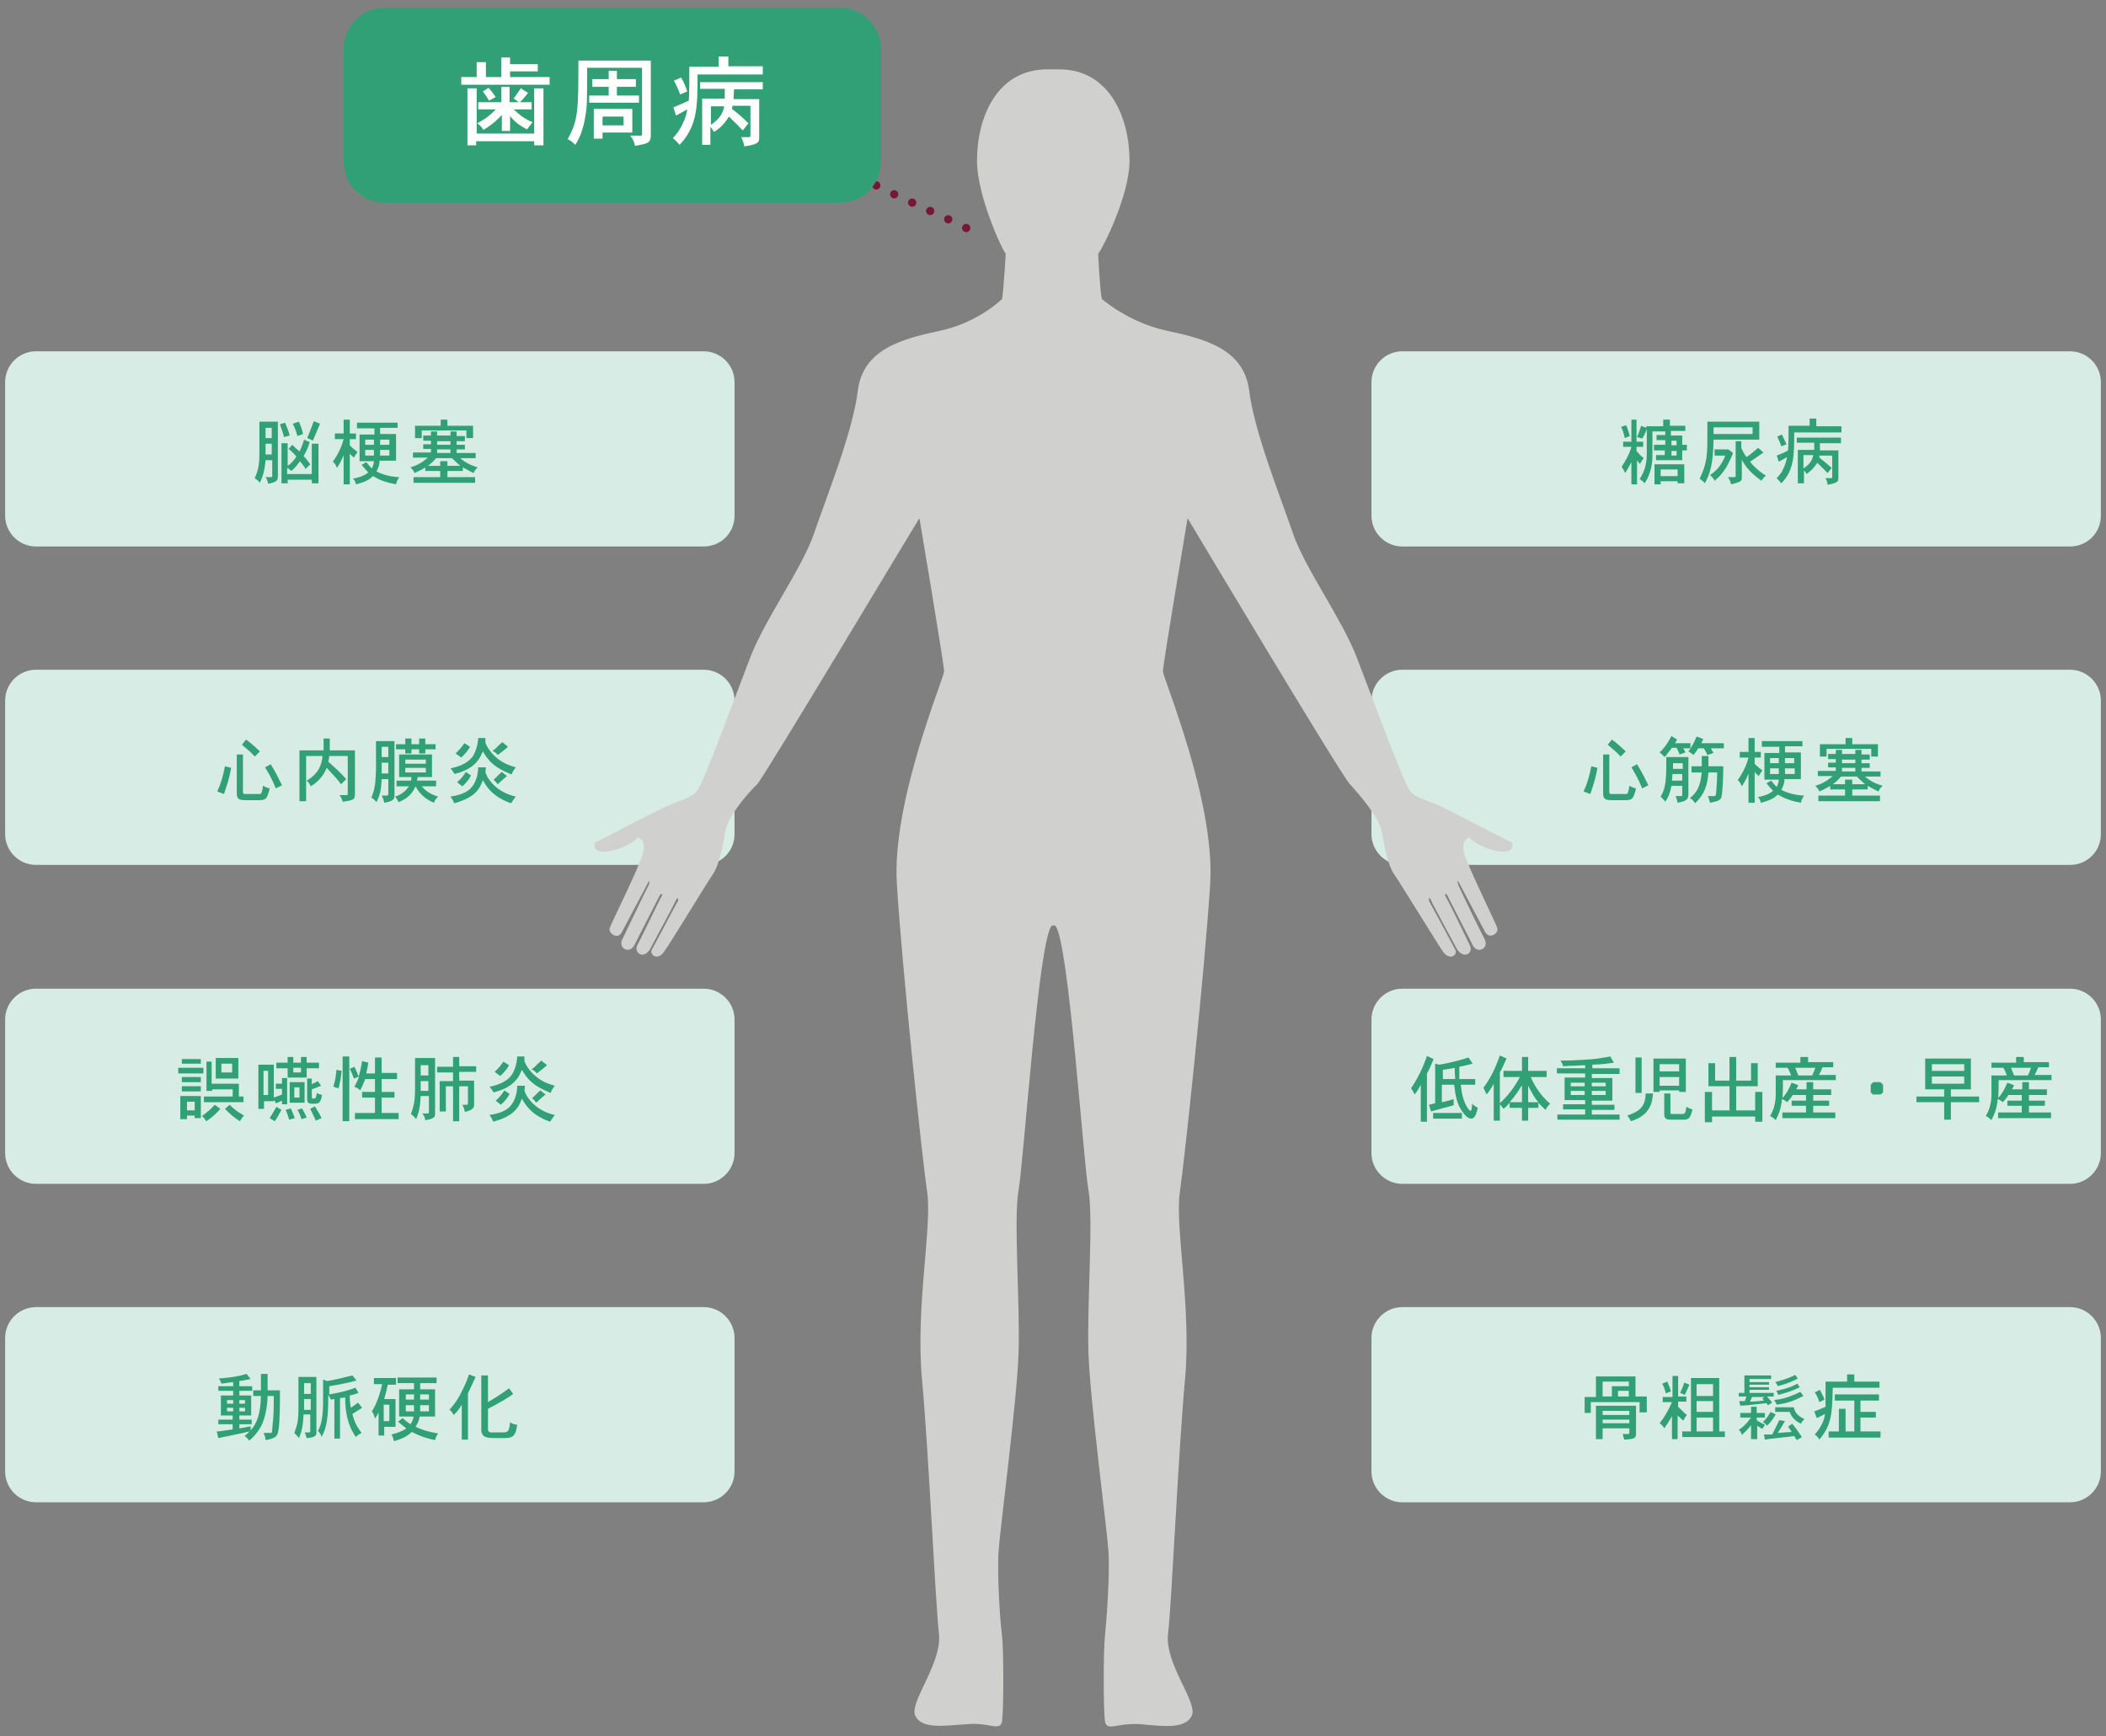 <?xml version="1.0" encoding="utf-8"?>
<!-- Generator: Adobe Illustrator 28.7.1, SVG Export Plug-In . SVG Version: 9.03 Build 54978)  -->
<svg version="1.1" id="レイヤー_1" xmlns="http://www.w3.org/2000/svg" xmlns:xlink="http://www.w3.org/1999/xlink" x="0px"
	 y="0px" viewBox="0 0 410 338" style="enable-background:new 0 0 410 338;" xml:space="preserve">
<rect x="0" y="0" width="410" height="338" fill="#808080" stroke="none"/>
<style type="text/css">
	.st0{fill:#D6ECE4;}
	.st1{fill:#32A076;}
	.st2{fill:#D0D0CF;}
	.st3{fill:none;stroke:#761736;stroke-width:1.61;stroke-linecap:round;stroke-linejoin:round;}
	.st4{fill:none;stroke:#761736;stroke-width:1.61;stroke-linecap:round;stroke-linejoin:round;stroke-dasharray:0,3.866;}
	.st5{fill:#FFFFFF;}
</style>
<g>
	<g>
		<g>
			<g>
				<path class="st0" d="M137,106.4H7c-3.3,0-6-2.7-6-6v-26c0-3.3,2.7-6,6-6h130c3.3,0,6,2.7,6,6v26
					C143,103.8,140.3,106.4,137,106.4z"/>
				<g>
					<path class="st1" d="M54.1,82.2v10.3c0,1.1-0.1,1.3-1.9,1.7c-0.1-0.5-0.2-0.9-0.5-1.3h1.1c0.1,0,0.2-0.1,0.2-0.2v-3.1h-1.3
						C51.5,92,51,93.1,50.6,94c-0.3-0.4-0.6-0.6-1-0.9c0.9-2,0.9-3.5,0.9-5.1c0-0.5,0-1.2,0-5.9H54.1z M51.7,83.3v2h1.2v-2H51.7z
						 M51.7,86.4v2.1h1.2v-2.1H51.7z M55.5,82.3c0.3,0.8,0.7,1.6,0.9,2.5l-1.1,0.3c-0.2-0.8-0.5-1.6-0.8-2.5L55.5,82.3z M56,92.3
						h4.7v-5.9h1.3v7.7h-1.3v-0.7H56v0.7h-1.2v-7.8H56v4.4c0.6-0.4,1.1-0.9,1.7-1.8c-0.4-0.5-0.9-1-1.5-1.5l0.7-0.8
						c0.5,0.5,0.9,0.9,1.4,1.3c0.5-0.9,0.8-2.1,0.9-2.3l1.1,0.5c-0.3,0.9-0.6,1.7-1.2,2.7c0.6,0.6,0.9,1.1,1.3,1.6l-0.9,0.9
						c-0.3-0.5-0.7-1-1.1-1.5c-0.8,1.1-1.1,1.4-1.7,1.9c-0.2-0.2-0.4-0.4-0.8-0.6V92.3z M58.2,82.1c0.3,0.8,0.6,1.4,0.8,2.4
						l-1.1,0.4c-0.2-0.8-0.5-1.6-0.9-2.4L58.2,82.1z M62.3,82.5c-0.9,2.1-0.9,2.2-1.4,3.3c-0.3-0.2-0.8-0.4-1.1-0.5
						c0.4-0.9,0.6-1.5,1.3-3.3L62.3,82.5z"/>
					<path class="st1" d="M68.1,81.7v2.7h1.2v1.1h-1.2v1.2c0.4,0.5,1,0.9,1.5,1.3c-0.2,0.3-0.5,0.7-0.7,1.1
						c-0.3-0.3-0.6-0.5-0.8-0.8v6h-1.2v-5.7c-0.3,0.8-0.8,1.8-1.3,2.5c-0.2-0.5-0.4-0.9-0.8-1.2c1.2-1.7,1.8-3.2,2.1-4.4h-1.7v-1.1
						h1.7v-2.7H68.1z M77.4,82.2v1.1H74v1.2h3.1v5.2h-3.2c0,0.6-0.1,1.1-0.6,2.1c1.7,0.9,3.8,1.1,4.4,1.1c-0.2,0.4-0.5,0.8-0.6,1.4
						c-2.1-0.4-3.1-0.8-4.5-1.6c-0.6,0.6-1.3,1.1-3.3,1.6c-0.1-0.5-0.3-0.9-0.6-1.1c1.6-0.3,2.3-0.7,3-1.2c-0.4-0.4-0.9-1-1.3-1.5
						l0.9-0.5c0.4,0.4,0.7,0.9,1.1,1.2c0.2-0.4,0.4-1,0.4-1.4h-2.8v-5.2h2.9v-1.2h-3.4v-1.1H77.4z M71.1,85.6v1h1.7v-1H71.1z
						 M71.1,87.6v1.1h1.7c0-0.4,0-0.7,0-1.1H71.1z M75.8,88.7v-1.1H74c0,0.4,0,0.8,0,1.1H75.8z M74,85.6v1h1.8v-1H74z"/>
					<path class="st1" d="M88.9,84.1v0.8h1.6v1h-1.6v0.7h1.6v0.9h-1.6v0.7h3.7v1h-3c1,0.9,2.1,1.4,3.4,1.8c-0.4,0.4-0.6,0.6-0.8,1.1
						c-0.7-0.3-1.3-0.7-2.1-1.1v0.7h-3v1.2h5.4V94h-12v-1.1h5.2v-1.2h-2.9v-0.7c-0.7,0.5-1.5,0.8-2.1,1.1c-0.2-0.5-0.4-0.7-0.8-1.1
						c1-0.3,2-0.7,3.4-1.9h-2.9v-1h3.5v-0.7h-1.5v-0.9h1.5v-0.7h-1.5v-1h1.5v-0.8h1.2v0.8h2.6v-0.8H88.9z M87.1,81.7v1.2h5v2.4h-1.3
						v-1.5h-8.7v1.5h-1.3v-2.4h5v-1.2H87.1z M85.7,90.7v-0.9h1.4v0.9h2.5c-0.7-0.6-1.2-1.1-1.6-1.5h-3.1c-0.5,0.6-1,1.1-1.6,1.5
						H85.7z M85.1,85.9v0.7h2.6v-0.7H85.1z M85.1,87.5v0.7h2.6v-0.7H85.1z"/>
				</g>
			</g>
			<g>
				<path class="st0" d="M137,292.5H7c-3.3,0-6-2.7-6-6v-26c0-3.3,2.7-6,6-6h130c3.3,0,6,2.7,6,6v26
					C143,289.8,140.3,292.5,137,292.5z"/>
				<g>
					<path class="st1" d="M46.6,269.9h2.5v0.9h-2.5v0.9h2.3v3.9h-2.3v0.8h2.4v0.9h-2.4v0.8c0.8-0.1,1.6-0.3,2.2-0.4v0.8
						c1.2-1.4,1.9-3,2-6.7h-1.5v-1.1h1.5v-3.2h1.3v3.2h2.4c0,3,0,6-0.3,7.8c-0.2,1.1-0.4,1.5-2.5,1.9c0-0.4-0.1-0.8-0.4-1.4h1.4
						c0.2,0,0.3-0.1,0.3-0.8c0-0.3,0.1-0.8,0.2-2.1c0.1-1.4,0.1-2.3,0.1-4.3h-1.2c0,0.4-0.1,3.2-1,5.3c-0.6,1.4-1.6,2.6-2.6,3.4
						c-0.2-0.3-0.4-0.6-0.9-0.9c0.4-0.3,0.6-0.5,1-0.9c-1.6,0.4-5.3,1.1-6.1,1.3l-0.3-1.3c0.7,0,1-0.1,3.1-0.4v-1h-2.8v-0.9h2.8
						v-0.8H43v-3.9h2.4v-0.9h-2.9v-0.9h2.9v-0.8c-0.7,0.1-1,0.1-2.3,0.3c-0.1-0.3-0.2-0.6-0.5-1c2.4-0.2,3.8-0.4,5.4-0.9l0.8,1
						c-0.6,0.1-1.4,0.3-2.2,0.4V269.9z M44.2,272.6v0.7h1.2v-0.7H44.2z M44.2,274.1v0.7h1.2v-0.7H44.2z M46.6,272.6v0.7h1.1v-0.7
						H46.6z M46.6,274.1v0.7h1.1v-0.7H46.6z"/>
					<path class="st1" d="M61.6,268.2v10.7c0,0.4,0,1-1.9,1.1c-0.1-0.4-0.2-0.8-0.4-1.1h0.8c0.2,0,0.3-0.1,0.3-0.3v-3.2h-1.3
						c-0.1,1.8-0.2,2.9-0.9,4.6c-0.3-0.4-0.6-0.7-0.9-1c0.6-1.6,0.8-2.5,0.8-4.5v-6.4H61.6z M59.2,269.3v2.1h1.3v-2.1H59.2z
						 M59.2,272.4v2.1h1.3v-2.1H59.2z M66.2,272.2v7.9h-1.1v-7.7c-0.2,0-0.5,0.1-0.7,0.1c-0.1-0.3-0.3-0.6-0.5-0.9
						c0,4.2-0.2,6.2-1.3,8.2c-0.1-0.5-0.4-0.9-0.7-1.2c0.6-1.1,0.9-2.2,1-5.1c0-0.4,0-0.9,0-4.9l0.8,0.3c1.7-0.3,2.9-0.6,4.9-1.1
						l0.8,1c-2,0.5-2.9,0.7-5.3,1.1v1.6c2.2-0.4,3.1-0.6,5.1-1.3l0.6,1c-0.5,0.2-1.2,0.4-1.7,0.5c0,0.9,0,1.1,0.2,2.4
						c0.4-0.3,0.9-0.6,1.4-1l0.8,1c-0.6,0.4-1.3,0.8-1.9,1.2c0.5,1.9,1,2.6,1.8,3.7c-0.4,0.2-0.8,0.4-1.1,0.8
						c-1.6-2.2-2.1-4.8-2.1-7.7L66.2,272.2z"/>
					<path class="st1" d="M77.1,268.4v1.2h-1.6c-0.2,0.9-0.4,1.8-0.7,2.8H77v5.4h-2.2v1.7h-1.1V275c-0.2,0.4-0.4,0.8-0.7,1.2
						c-0.1-0.5-0.3-1-0.6-1.4c0.5-0.8,1.3-2.2,2-5.3h-1.6v-1.2H77.1z M74.7,273.5v3.2h1.1v-3.2H74.7z M85,268.2l0,1.1h-3.2v1.2h2.9
						v5.3h-3c-0.1,0.7-0.4,1.4-0.8,2c1.3,0.6,2.1,0.9,4.4,1.3c-0.3,0.4-0.5,0.8-0.6,1.3c-0.9-0.2-2.7-0.6-4.5-1.6
						c-0.7,0.6-1.4,1.2-3.5,1.8c-0.1-0.4-0.2-0.9-0.5-1.3c1.2-0.3,2.1-0.6,2.9-1.2c-0.6-0.4-1.1-0.9-1.6-1.3l0.9-0.7
						c0.4,0.4,0.9,0.8,1.5,1.2c0.3-0.4,0.6-1,0.6-1.5h-2.8v-5.3h2.9v-1.2h-3.2v-1.1H85z M79,271.5v1h1.6v-1H79z M79,273.6v1.2h1.6
						v-1.2H79z M81.8,273.6v1.2h1.7v-1.2H81.8z M81.8,271.5v1h1.7v-1H81.8z"/>
					<path class="st1" d="M91.2,280.3h-1.3v-6.8c-0.6,1-1.1,1.6-1.6,2c-0.2-0.4-0.4-0.8-0.8-1c1.4-1.6,2-2.7,2.6-4
						c0.4-0.8,0.7-1.4,1.2-2.9l1.3,0.5c-0.2,0.5-1.3,2.7-1.5,3.2V280.3z M95,267.8v5.2c1.5-0.9,2.5-1.5,4.1-2.7l0.8,1.1
						c-0.7,0.6-2.6,1.7-4.9,2.9v4c0,0.3,0.1,0.5,0.5,0.6c0.2,0,1.7,0,2,0c1.4,0,1.6,0,1.8-2c0.4,0.3,0.9,0.5,1.4,0.5
						c-0.4,2.6-1,2.6-3.2,2.6c-0.6,0-2.2,0-2.6-0.1c-0.9-0.2-1.2-0.8-1.2-1.5v-10.6H95z"/>
				</g>
			</g>
			<g>
				<path class="st0" d="M137,168.4H7c-3.3,0-6-2.7-6-6v-26c0-3.3,2.7-6,6-6h130c3.3,0,6,2.7,6,6v26
					C143,165.8,140.3,168.4,137,168.4z"/>
				<g>
					<path class="st1" d="M45,149.5c-0.3,1.7-0.6,2.8-1.4,5.1l-1.3-0.5c0.7-1.5,1.1-2.9,1.5-4.9L45,149.5z M47.3,146.9v7.3
						c0,0.4,0.2,0.4,0.5,0.4h2c0.7,0,0.8,0,0.9,0c0.3-0.2,0.4-0.8,0.5-1.6c0.4,0.2,0.8,0.4,1.3,0.5c-0.5,2.1-0.7,2.3-2.3,2.3h-2
						c-1.4,0-2.1,0-2.1-1.3v-7.6H47.3z M49.6,147.3c-1-1.1-1.6-1.5-2.5-2.3l0.8-1c0.7,0.5,1.1,0.8,2.7,2.3L49.6,147.3z M53.7,153.5
						c-0.9-2.2-1.5-3.1-2.1-4.1l1.1-0.6c0.6,1,1.1,1.8,2.2,4.1L53.7,153.5z"/>
					<path class="st1" d="M69.1,146.1v8.2c0,1.3,0,1.5-2.4,1.8c-0.1-0.5-0.2-0.7-0.6-1.3h1.4c0.2,0,0.2-0.1,0.2-0.3v-7.3h-3.6
						c0,0.3-0.1,0.7-0.2,1.1c1.1,1,2.4,2.1,3.5,3.4l-1,1c-0.8-1.1-1.6-1.9-2.8-3.2c-0.4,0.9-1,2.3-3.1,3.6c-0.2-0.4-0.3-0.7-0.8-1.1
						c1.3-0.8,2.8-1.9,3.1-4.8h-3.2v8.8h-1.3v-9.9H63c0-0.6,0-1.2,0-2.3h1.2c0,1.2,0,1.8,0,2.3H69.1z"/>
					<path class="st1" d="M76.8,144.3v10.5c0,0.9-0.3,1.2-2,1.5c-0.1-0.5-0.2-0.9-0.5-1.4h1c0.2,0,0.3-0.1,0.3-0.3v-2.9h-1.3
						c-0.1,2-0.2,2.7-1,4.5c-0.3-0.4-0.5-0.6-1-0.9c0.8-1.9,0.8-3.2,0.9-5.5c0-0.4,0-0.9,0-5.5H76.8z M74.3,145.4v2h1.3v-2H74.3z
						 M74.3,150.6h1.3v-2.1h-1.3V150.6z M84.1,146.9v4.4h-2.8c0,0.2-0.1,0.5-0.1,0.7h3.7v1.1h-2.8c0.6,0.7,1.5,1.5,3.2,2
						c-0.4,0.4-0.7,0.7-0.8,1.2c-1.2-0.5-2.6-1.3-3.6-3.2c-0.7,1.5-1.5,2.3-3.3,3.1c-0.2-0.4-0.4-0.8-0.7-1.1c1-0.3,2-0.9,2.7-2
						h-2.4v-1.1h2.8c0.1-0.3,0.1-0.5,0.1-0.7h-2.4v-4.4H84.1z M80.1,143.8v1.1h1.5v-1.1h1.2v1.1h2v1h-2v0.8h-1.2v-0.8h-1.5v0.8h-1.2
						v-0.8h-1.8v-1h1.8v-1.1H80.1z M78.9,147.9v0.8h4v-0.8H78.9z M78.9,149.5v0.9h4v-0.9H78.9z"/>
					<path class="st1" d="M94.5,143.6l0,1c0,0.1,0.5,1.4,1.9,2.7c1.3,1.2,2.6,1.7,4,2.1c-0.3,0.4-0.6,0.8-0.8,1.4
						c-3.4-1.4-4.4-2.5-5.6-4.5c-0.6,1.4-1,2-2.1,2.9c-0.8,0.6-1.9,1.1-3.4,1.5c-0.3-0.4-0.4-0.7-0.8-1.1c2-0.4,3.7-1.2,4.5-2.6
						c0.3-0.5,0.8-1.7,0.9-3.3H94.5z M94.6,149.4l-0.1,1c0.3,0.6,0.4,1,0.6,1.2c1.7,2.5,4.1,3.2,5.3,3.5c-0.3,0.4-0.6,0.8-0.9,1.3
						c-3.7-1.3-4.8-3.3-5.5-4.5c-0.6,1.7-1.5,3.4-5.6,4.5c-0.1-0.4-0.4-0.9-0.7-1.3c2.5-0.4,3.8-1.1,4.6-2.5
						c0.7-1.3,0.8-2.6,0.8-3.2H94.6z M91.5,145.4c-0.4,0.8-1,1.4-1.7,2.1l-1.1-0.8c0.8-0.8,1.1-1.1,1.7-2L91.5,145.4z M91.7,151
						c-0.4,0.8-1.1,1.6-1.7,2.1l-1-0.8c0.8-0.7,1.2-1.2,1.7-2L91.7,151z M98.9,145.4c-0.3,0.3-1.7,1.4-2,1.6c-0.3-0.4-0.6-0.6-1-0.8
						c0.5-0.4,0.8-0.6,1-0.9c0.3-0.3,0.6-0.5,0.9-0.8L98.9,145.4z M98.7,151.1c-0.5,0.4-1.3,1.1-1.8,1.6c-0.3-0.4-0.6-0.7-0.8-0.9
						c0.5-0.4,1-1,1.6-1.5L98.7,151.1z"/>
				</g>
			</g>
			<g>
				<path class="st0" d="M137,230.5H7c-3.3,0-6-2.7-6-6v-26c0-3.3,2.7-6,6-6h130c3.3,0,6,2.7,6,6v26
					C143,227.8,140.3,230.5,137,230.5z"/>
				<g>
					<path class="st1" d="M39.6,207.9v1.1h-4.9v-1.1H39.6z M39.1,213.5v4.2h-1.2v-0.5h-1.5v0.7h-1.3v-4.5H39.1z M39.1,209.7v1h-3.7
						v-1H39.1z M39.1,211.5v1h-3.7v-1H39.1z M39.1,206.2v0.9h-3.7v-0.9H39.1z M36.4,214.5v1.7h1.5v-1.7H36.4z M42.9,215.9
						c-0.8,0.9-1.7,1.8-2.8,2.4c-0.2-0.5-0.4-0.7-0.8-1c1.1-0.8,1.6-1.2,2.5-2.2L42.9,215.9z M41.2,206.7v4.3h5.3v2.5h0.9v1.1h-7.7
						v-1.1h5.6v-1.4h-4v0.3h-1.1v-5.7H41.2z M46.4,206v4H42v-4H46.4z M43.1,207.1v1.7h2.1v-1.7H43.1z M44.7,215.1
						c0.8,0.8,1.4,1.3,2.8,2.1c-0.4,0.4-0.6,0.8-0.8,1.1c-1.4-0.9-1.8-1.3-2.9-2.4L44.7,215.1z"/>
					<path class="st1" d="M53.3,207.4v6.3c0.6-0.2,1.1-0.4,1.6-0.6V212h-1.2v-1h1.2v-1.1h1v5.1h-1v-0.7c-0.4,0.2-0.8,0.4-1.2,0.5
						l-0.3-0.7v0.3h-2v1.5h-1.1v-8.6H53.3z M51.3,208.5v4.7h0.9v-4.7H51.3z M54.8,216.1c-0.4,0.7-0.8,1.5-1.3,2.2l-1-0.6
						c0.4-0.6,0.9-1.5,1.3-2.2L54.8,216.1z M57.1,205.8v1.1h1.5v-1.1h1.1v1.1h2.4v1.1h-2.4v1.8H56v-1.8h-2.2v-1.1H56v-1.1H57.1z
						 M56.6,215.8c0.3,0.6,0.5,1.1,0.8,1.9l-1.1,0.3c-0.2-0.6-0.4-1.3-0.7-1.9L56.6,215.8z M59.3,210.7v4h-2.9v-4H59.3z M57.1,207.9
						v0.9h1.5v-0.9H57.1z M57.3,211.7v2h1v-2H57.3z M58.7,217.9c-0.2-0.6-0.4-1.2-0.8-1.8l0.9-0.3c0.3,0.6,0.7,1.2,0.9,1.8
						L58.7,217.9z M60.7,209.9v1.2c0.4-0.2,0.8-0.4,1.2-0.6l0.6,0.9c-0.5,0.2-1.2,0.5-1.8,0.7v1.5c0,0.3,0.2,0.3,0.3,0.3
						c0.4,0,0.5,0,0.7-1.1c0.3,0.2,0.7,0.3,1,0.4c-0.3,1.7-0.7,1.7-1.8,1.7c-0.5,0-1,0-1.1-0.7v-4.2H60.7z M61.3,215.4
						c0.4,0.7,1,1.6,1.3,2.3l-1.1,0.5c-0.3-0.6-0.7-1.5-1.1-2.3L61.3,215.4z"/>
					<path class="st1" d="M66.5,208.5c-0.1,1.1-0.2,1.9-0.6,3.4l-1-0.3c0.4-1.4,0.5-2.1,0.6-3.3L66.5,208.5z M68,205.7v12.6h-1.3
						v-12.6H68z M74.3,205.8v3.1h3v1.2h-3v2.5h2.5v1.1h-2.5v3h3.3v1.2h-8.5v-1.2H73v-3h-2.5v-1.1H73v-2.5h-1.9
						c-0.3,0.8-0.6,1.5-1,2.2c-0.2-0.3-0.6-0.5-1.1-0.7c0.3-0.6,0.6-1.1,0.9-2l-1,0.4c-0.2-0.6-0.5-1.3-0.8-1.9l0.9-0.4
						c0.3,0.6,0.6,1.3,0.8,1.9c0.3-0.8,0.5-1.8,0.7-3l1.2,0.3c-0.1,0.9-0.3,1.6-0.4,2.1H73v-3.1H74.3z"/>
					<path class="st1" d="M84.7,206.2v10.6c0,0.6,0,1-1.9,1.3c-0.1-0.5-0.2-0.9-0.6-1.3h1.1c0.1,0,0.2-0.1,0.2-0.3v-3.1h-1.6
						c-0.1,1.8-0.2,2.9-0.9,4.5c-0.3-0.4-0.6-0.7-1-1c0.8-2.1,0.8-3.5,0.8-5.5c0-0.5,0-1.2,0-5.4H84.7z M81.9,207.4v2h1.5v-2H81.9z
						 M81.9,210.5v1.9h1.5v-1.9H81.9z M89.4,205.7v1.9h3.3v1.1h-3.3v1.7h2.9v4.6c0,0.7-0.2,1.1-1.8,1.5c-0.1-0.5-0.2-0.9-0.5-1.4
						h0.9c0.1,0,0.2-0.1,0.2-0.2v-3.4h-1.7v6.8h-1.2v-6.8h-1.4v4.9h-1.2v-5.9h2.6v-1.7h-3.1v-1.1h3.1v-1.9H89.4z"/>
					<path class="st1" d="M102.1,205.6l0,1c0,0.1,0.5,1.4,1.9,2.7c1.3,1.2,2.6,1.7,4,2.1c-0.3,0.4-0.6,0.8-0.8,1.4
						c-3.4-1.4-4.4-2.5-5.6-4.5c-0.6,1.4-1,2-2.1,2.9c-0.8,0.6-1.9,1.1-3.4,1.5c-0.3-0.4-0.4-0.7-0.8-1.1c2-0.4,3.7-1.2,4.5-2.6
						c0.3-0.5,0.8-1.7,0.9-3.3H102.1z M102.2,211.4l-0.1,1c0.3,0.6,0.4,1,0.6,1.2c1.7,2.5,4.1,3.2,5.3,3.5c-0.3,0.4-0.6,0.8-0.9,1.3
						c-3.7-1.3-4.8-3.3-5.5-4.5c-0.6,1.7-1.5,3.4-5.6,4.5c-0.1-0.4-0.4-0.9-0.7-1.3c2.5-0.4,3.8-1.1,4.6-2.5
						c0.7-1.3,0.8-2.6,0.8-3.2H102.2z M99.1,207.4c-0.4,0.8-1,1.4-1.7,2.1l-1.1-0.8c0.8-0.8,1.1-1.1,1.7-2L99.1,207.4z M99.2,213
						c-0.4,0.8-1.1,1.6-1.7,2.1l-1-0.8c0.8-0.7,1.2-1.2,1.7-2L99.2,213z M106.5,207.4c-0.3,0.3-1.7,1.4-2,1.6
						c-0.3-0.4-0.6-0.6-1-0.8c0.5-0.4,0.8-0.6,1-0.9c0.3-0.3,0.6-0.5,0.9-0.8L106.5,207.4z M106.2,213.1c-0.5,0.4-1.3,1.1-1.8,1.6
						c-0.3-0.4-0.6-0.7-0.8-0.9c0.5-0.4,1-1,1.6-1.5L106.2,213.1z"/>
				</g>
			</g>
		</g>
		<g>
			<g>
				<path class="st0" d="M403,106.4H273c-3.3,0-6-2.7-6-6v-26c0-3.3,2.7-6,6-6h130c3.3,0,6,2.7,6,6v26
					C409,103.8,406.3,106.4,403,106.4z"/>
				<g>
					<path class="st1" d="M318.6,81.7V86h1.3v1h-1.3v0.8c0.4,0.5,0.9,1,1.4,1.4c-0.3,0.4-0.5,0.7-0.7,1.1c-0.3-0.2-0.4-0.4-0.6-0.7
						v4.7h-1.1V90c-0.7,1.3-0.9,1.6-1.2,2.1c-0.2-0.4-0.4-0.8-0.7-1.2c0.7-1.1,1.5-2.4,1.9-3.9h-1.6v-1h1.6v-4.3H318.6z M316.6,82.8
						c0.3,0.7,0.5,1.5,0.7,2.1l-1,0.4c-0.1-0.6-0.3-1.4-0.7-2.2L316.6,82.8z M325.1,81.6v1.3h3v1h-2.8v0.9h2.2v1.8h0.9v1.1h-0.9v1.9
						h-5.1v-1h1.7v-0.9H322v-1.1h2.2v-0.9h-1.7v-1h1.7V84h-2.5c0,3.7,0,4.4,0,5.1c-0.1,2.5-0.9,4-1.5,5c-0.4-0.4-0.6-0.6-1-0.8
						c0.7-1.1,1.4-2.5,1.4-4.9c0-0.3,0-0.7,0-4.8c-0.3,0.7-0.6,1.4-0.9,1.8c-0.3-0.1-0.6-0.2-1-0.3c0.3-0.7,0.6-1.5,0.8-2.2l1,0.4
						v-0.3h3.3v-1.3H325.1z M327.9,90.4v3.7h-1.3v-0.4h-3.3v0.6h-1.2v-3.9H327.9z M323.3,91.4v1.3h3.3v-1.3H323.3z M325.4,85.8v0.9
						h1v-0.9H325.4z M325.4,87.8v0.9h1v-0.9H325.4z"/>
					<path class="st1" d="M342.5,82.1v3.5h-8.9c-0.1,5-0.7,6.6-1.7,8.5c-0.2-0.3-0.6-0.6-1-0.9c0.4-0.9,1-2.1,1.3-4
						c0.2-1.4,0.2-2,0.2-7.1H342.5z M336.5,87.5l0.9,0.7c-0.8,2-1.8,4-3.6,5.4c-0.2-0.4-0.5-0.8-0.9-1.1c1.7-1.1,2.4-2.4,3-3.8h-2.1
						v-1.2L336.5,87.5L336.5,87.5z M333.6,83.2v1.3h7.6v-1.3H333.6z M339,85.9v1.3c0.3,0.7,0.7,1.4,1,1.8c0.8-0.5,1.5-1.2,2.3-1.8
						l1,0.9c-0.8,0.6-1.7,1.2-2.6,1.8c1.2,1.5,2.7,2.5,3.1,2.7c-0.4,0.3-0.6,0.6-0.9,1c-2.4-1.8-3.1-2.8-3.8-4.1v3.3
						c0,0.6,0,0.7-0.3,0.9c-0.3,0.2-0.9,0.4-1.8,0.6c-0.1-0.6-0.3-0.9-0.6-1.4h1.3c0.1,0,0.2-0.1,0.2-0.2v-6.8H339z"/>
					<path class="st1" d="M353.6,81.6V83h4.9v1.2h-9.2c0,4.5,0,7.3-2.5,9.9c-0.3-0.3-0.6-0.7-0.9-1c0.6-0.7,1-1.1,1.3-1.9
						c0.5-1,0.6-1.7,0.7-2.2c-0.5,0.3-1.1,0.6-1.6,0.9l-0.4-1.2c0.8-0.3,1.5-0.6,2.2-1c0.1-1.2,0.1-3.4,0.1-4.8h4.1v-1.4H353.6z
						 M346.9,84.6c0.3,0.6,0.6,1.3,0.9,1.9l-1,0.4c-0.2-0.6-0.5-1.3-0.8-1.9L346.9,84.6z M358.4,85.3v1h-4.1l0,1.4h3.6v5.4
						c0,0.7-0.2,0.9-2.1,1.3c0-0.4-0.2-0.9-0.4-1.3h1c0.2,0,0.3,0,0.3-0.2v-4.2h-2.5l0,0.4c1.1,0.9,1.4,1.1,2.4,2l-0.8,1
						c-1.3-1.3-1.6-1.6-2-2c-0.7,1.1-1.3,1.6-2.1,2.2c-0.1-0.3-0.3-0.5-0.5-0.7v2.5h-1.2v-6.5h3.2l0-1.4h-3.4v-1H358.4z M351.1,88.6
						v2.6c1.2-0.8,1.7-1.5,1.9-2.6H351.1z"/>
				</g>
			</g>
			<g>
				<path class="st0" d="M403,168.4H273c-3.3,0-6-2.7-6-6v-26c0-3.3,2.7-6,6-6h130c3.3,0,6,2.7,6,6v26
					C409,165.8,406.3,168.4,403,168.4z"/>
				<g>
					<path class="st1" d="M311,149.5c-0.3,1.7-0.6,2.8-1.4,5.1l-1.3-0.5c0.7-1.5,1.1-2.9,1.5-4.9L311,149.5z M313.3,146.9v7.3
						c0,0.4,0.2,0.4,0.5,0.4h2c0.7,0,0.8,0,0.9,0c0.3-0.2,0.4-0.8,0.5-1.6c0.4,0.2,0.8,0.4,1.3,0.5c-0.5,2.1-0.7,2.3-2.3,2.3h-2
						c-1.4,0-2.1,0-2.1-1.3v-7.6H313.3z M315.5,147.3c-1-1.1-1.6-1.5-2.5-2.3l0.8-1c0.7,0.5,1.1,0.8,2.7,2.3L315.5,147.3z
						 M319.7,153.5c-0.9-2.2-1.5-3.1-2.1-4.1l1.1-0.6c0.6,1,1.1,1.8,2.2,4.1L319.7,153.5z"/>
					<path class="st1" d="M326.5,144l-0.4,0.7h3v1h-1.4c0.1,0.2,0.3,0.5,0.4,0.8l-1.1,0.4c-0.2-0.4-0.4-1-0.6-1.3h-0.9
						c-0.6,0.8-0.7,0.9-1.4,1.8c-0.3-0.3-0.6-0.6-1-0.9c1.2-1.1,1.8-2.3,2.3-3.2L326.5,144z M328.7,147.5v7.1c0,1.2-0.6,1.4-2.1,1.7
						c-0.1-0.5-0.2-0.9-0.4-1.3h1.1c0.1,0,0.2-0.1,0.2-0.2V153h-2.1c-0.2,1-0.4,1.9-1.2,3.1c-0.2-0.3-0.6-0.7-0.9-1
						c1.1-1.8,1.1-3.7,1.1-7.7H328.7z M325.6,150.7l-0.1,1.3h2v-1.3H325.6z M325.7,148.6v1.1h1.9v-1.1H325.7z M331.6,143.9l-0.4,0.8
						h4.4v1h-2.5c0.1,0.3,0.3,0.6,0.5,0.9l-1.2,0.4c-0.2-0.5-0.5-1-0.7-1.3h-1.1c-0.2,0.4-0.6,0.9-0.9,1.3c-0.3-0.2-0.6-0.5-1-0.7
						c0.6-0.8,1-1.5,1.6-2.9L331.6,143.9z M332.6,147.2v2h2.9c0,1-0.1,5.3-0.4,6.1c-0.3,0.7-1.3,0.8-2.2,1c-0.1-0.6-0.3-1-0.4-1.3h1
						c0.5,0,0.5,0,0.6-0.6c0-0.4,0.2-2.1,0.2-4h-1.7c-0.2,2.4-0.7,4.2-2.6,6c-0.3-0.5-0.6-0.8-1-1c1.2-1,2-2,2.3-5h-2v-1.2h2v-2
						H332.6z"/>
					<path class="st1" d="M341.6,143.7v2.7h1.2v1.1h-1.2v1.2c0.4,0.5,1,0.9,1.5,1.3c-0.2,0.3-0.5,0.7-0.7,1.1
						c-0.3-0.3-0.6-0.5-0.8-0.8v6h-1.2v-5.7c-0.3,0.8-0.8,1.8-1.3,2.5c-0.2-0.5-0.4-0.9-0.8-1.2c1.2-1.7,1.8-3.2,2.1-4.4h-1.7v-1.1
						h1.7v-2.7H341.6z M350.9,144.2v1.1h-3.4v1.2h3.1v5.2h-3.2c0,0.6-0.1,1.1-0.6,2.1c1.7,0.9,3.8,1.1,4.4,1.1
						c-0.2,0.4-0.5,0.8-0.6,1.4c-2.1-0.4-3.1-0.8-4.5-1.6c-0.6,0.6-1.3,1.1-3.3,1.6c-0.1-0.5-0.3-0.9-0.6-1.1c1.6-0.3,2.3-0.7,3-1.2
						c-0.4-0.4-0.9-1-1.3-1.5l0.9-0.5c0.4,0.4,0.7,0.9,1.1,1.2c0.2-0.4,0.4-1,0.4-1.4h-2.8v-5.2h2.9v-1.2h-3.4v-1.1H350.9z
						 M344.6,147.6v1h1.7v-1H344.6z M344.6,149.6v1.1h1.7c0-0.4,0-0.7,0-1.1H344.6z M349.4,150.7v-1.1h-1.9c0,0.4,0,0.8,0,1.1H349.4
						z M347.5,147.6v1h1.8v-1H347.5z"/>
					<path class="st1" d="M362.4,146.1v0.8h1.6v1h-1.6v0.7h1.6v0.9h-1.6v0.7h3.7v1h-3c1,0.9,2.1,1.4,3.4,1.8
						c-0.4,0.4-0.6,0.6-0.8,1.1c-0.7-0.3-1.3-0.7-2.1-1.1v0.7h-3v1.2h5.4v1.1h-12v-1.1h5.2v-1.2h-2.9v-0.7c-0.7,0.5-1.5,0.8-2.1,1.1
						c-0.2-0.5-0.4-0.7-0.8-1.1c1-0.3,2-0.7,3.4-1.9h-2.9v-1h3.5v-0.7h-1.5v-0.9h1.5v-0.7h-1.5v-1h1.5v-0.8h1.2v0.8h2.6v-0.8H362.4z
						 M360.6,143.7v1.2h5v2.4h-1.3v-1.5h-8.7v1.5h-1.3v-2.4h5v-1.2H360.6z M359.2,152.7v-0.9h1.4v0.9h2.5c-0.7-0.6-1.2-1.1-1.6-1.5
						h-3.1c-0.5,0.6-1,1.1-1.6,1.5H359.2z M358.6,147.9v0.7h2.6v-0.7H358.6z M358.6,149.5v0.7h2.6v-0.7H358.6z"/>
				</g>
			</g>
			<g>
				<path class="st0" d="M403,230.5H273c-3.3,0-6-2.7-6-6v-26c0-3.3,2.7-6,6-6h130c3.3,0,6,2.7,6,6v26
					C409,227.8,406.3,230.5,403,230.5z"/>
				<g>
					<path class="st1" d="M277.9,218.4h-1.3v-7.2c-0.4,0.8-0.8,1.4-1.2,1.9c-0.2-0.4-0.4-0.8-0.7-1.2c1.8-2.6,2.8-5.4,3.1-6.3
						l1.3,0.6c-0.4,1-1,2.4-1.3,2.8V218.4z M287.2,210.1v1.1h-2.8c0.1,1.5,0.4,2.6,0.7,3.3c0.4,1.1,1,1.8,1.2,1.8
						c0.2,0,0.3-1,0.3-1.4c0.4,0.4,0.8,0.6,1.1,0.8c-0.3,1.3-0.6,2.1-1.3,2.1c-0.8,0-1.6-1.2-2-1.8c-1-1.7-1.1-3.4-1.3-4.8h-2.4v3.4
						c0.6-0.1,1.7-0.4,2.3-0.6v1.2c-0.7,0.2-3.8,1-4.4,1.2l-0.4-1.3c0.4-0.1,0.9-0.2,1.2-0.3v-7.7l0.8,0.2c0,0,2.6-0.4,5.7-1.4
						l0.8,1.2c-0.7,0.2-1.7,0.4-2.6,0.6c0,1.2,0,2,0,2.4H287.2z M284.6,216.7v1.1H279v-1.1H284.6z M280.9,210.1h2.4
						c0-0.6-0.1-1.3-0.1-2.2c-0.8,0.2-1.8,0.3-2.3,0.4V210.1z"/>
					<path class="st1" d="M292.7,209.7v-1.2h3.6v-2.7h1.2v2.7h3.6v1.2H298c0.4,0.9,1.5,3.3,3.8,5.2c-0.4,0.3-0.7,0.8-0.9,1.2
						c-0.4-0.4-1-0.9-1.4-1.4v1h-2v2.5h-1.2v-2.5h-2.4v-1c-0.4,0.5-0.8,0.9-1.2,1.2c-0.2-0.3-0.4-0.6-0.7-0.9v3.2h-1.2V211
						c-0.4,0.8-0.9,1.5-1.4,2.1c-0.2-0.5-0.4-0.9-0.6-1.3c1-1.4,2-2.9,3.2-6.3l1.3,0.6c-0.6,1.3-0.8,1.8-1.3,2.7v6
						c0.7-0.7,2.3-2.1,3.9-5.1H292.7z M296.3,214.6v-3.3c-1.1,1.8-1.8,2.6-2.4,3.3H296.3z M297.5,214.6h2c-0.8-0.9-0.9-1.2-2-3.2
						V214.6z"/>
					<path class="st1" d="M309.9,208h5.4v1.1h-5.4v0.8h4v4.4h-4v0.8h4.4v1h-4.4v0.9h5.4v1h-12.1v-1h5.4V216h-4.3v-1h4.3v-0.8h-4
						v-4.4h4v-0.8h-5.5V208h5.5v-0.6c-0.9,0-1.5,0.1-2.1,0.1c-0.6,0-1,0-2.2,0.1c-0.1-0.5-0.3-0.8-0.5-1.1c2,0,3.5-0.1,5.2-0.2
						c1.8-0.1,2.7-0.3,4.5-0.6l0.7,1.2c-1.4,0.2-1.9,0.3-4.2,0.4V208z M305.8,210.8v0.7h2.7v-0.7H305.8z M305.8,212.4v0.8h2.7v-0.8
						H305.8z M309.9,210.8v0.7h2.7v-0.7H309.9z M309.9,212.4v0.8h2.7v-0.8H309.9z"/>
					<path class="st1" d="M321.8,212.9c-0.1,1.4-0.3,4.2-4.3,5.4c-0.2-0.4-0.4-0.8-0.7-1.1c2.8-0.9,3.5-2.1,3.6-4.3H321.8z
						 M319.6,205.9v6.9h-1.2v-6.9H319.6z M328.2,206.1v6.5h-1.3v-0.3h-3.8v0.3h-1.2v-6.5H328.2z M323.1,207.2v1.4h3.8v-1.4H323.1z
						 M323.1,209.7v1.7h3.8v-1.7H323.1z M325.2,212.9v3.6c0,0.4,0.1,0.4,0.3,0.4l1.5,0c0.7,0,0.9,0,1-0.2c0.2-0.2,0.2-0.6,0.3-1.2
						c0.4,0.2,0.7,0.4,1.2,0.5c-0.4,1.7-0.7,1.9-1.5,2c-0.4,0-1.8,0-2.5,0c-0.8,0-1.5,0-1.5-1v-4.1H325.2z"/>
					<path class="st1" d="M338,205.8v4.6h2.9V207h1.3v4.5H338v4.7h3.7v-3.6h1.4v5.8h-1.4v-1h-8.4v1.1h-1.4v-5.9h1.4v3.6h3.4v-4.7
						h-4.1V207h1.3v3.4h2.8v-4.6H338z"/>
					<path class="st1" d="M352,205.7v1.1h4.9v1h-2.1c-0.2,0.5-0.4,1-0.7,1.5h3.3v1h-10.3c0,1.6,0,2.4-0.1,3.5c0.8-0.9,1.2-1.6,1.8-3
						l1.3,0.5l-0.4,0.8h2v-1.4h1.3v1.4h3.5v1.1h-3.5v1.1h3.1v1h-3.1v1.3h4.3v1.1h-10.3v-1.1h4.6v-1.3h-2.8v-1h2.8v-1.1h-2.6
						c-0.3,0.5-0.6,0.9-1.1,1.4c-0.3-0.3-0.7-0.5-1-0.6c-0.1,1.6-0.5,2.7-1.2,4.1c-0.3-0.3-0.8-0.7-1.1-0.8c0.9-1.5,1.1-3,1.1-4.2
						c0-0.4,0-0.9,0-3.7h3c-0.2-0.5-0.4-1.1-0.7-1.5h-2.3v-1h4.8v-1.1H352z M349.5,207.9c0.2,0.5,0.4,1,0.6,1.5h2.7
						c0.2-0.5,0.5-1.1,0.6-1.5H349.5z"/>
					<path class="st1" d="M366.1,210.7l0.5,0.5v1.5l-0.5,0.4h-1.5l-0.4-0.4v-1.5l0.5-0.5H366.1z"/>
					<path class="st1" d="M383.7,206.1v6h-3.9v1.4h5.5v1.1h-5.5v3.4h-1.3v-3.4h-5.4v-1.1h5.4v-1.4h-3.7v-6H383.7z M376.1,207.2v1.3
						h6.3v-1.3H376.1z M376.1,209.6v1.4h6.3v-1.4H376.1z"/>
					<path class="st1" d="M394,205.7v1.1h4.9v1h-2.1c-0.2,0.5-0.4,1-0.7,1.5h3.3v1h-10.3c0,1.6,0,2.4-0.1,3.5c0.8-0.9,1.2-1.6,1.8-3
						l1.3,0.5l-0.4,0.8h2v-1.4h1.3v1.4h3.5v1.1h-3.5v1.1h3.1v1h-3.1v1.3h4.3v1.1h-10.3v-1.1h4.6v-1.3h-2.8v-1h2.8v-1.1h-2.6
						c-0.3,0.5-0.6,0.9-1.1,1.4c-0.3-0.3-0.7-0.5-1-0.6c-0.1,1.6-0.5,2.7-1.2,4.1c-0.3-0.3-0.8-0.7-1.1-0.8c0.9-1.5,1.1-3,1.1-4.2
						c0-0.4,0-0.9,0-3.7h3c-0.2-0.5-0.4-1.1-0.7-1.5h-2.3v-1h4.8v-1.1H394z M391.5,207.9c0.2,0.5,0.4,1,0.6,1.5h2.7
						c0.2-0.5,0.5-1.1,0.6-1.5H391.5z"/>
				</g>
			</g>
			<g>
				<path class="st0" d="M403,292.5H273c-3.3,0-6-2.7-6-6v-26c0-3.3,2.7-6,6-6h130c3.3,0,6,2.7,6,6v26
					C409,289.8,406.3,292.5,403,292.5z"/>
				<g>
					<path class="st1" d="M318.4,267.9v4h2.2v3.1h-1.4v-2h-9.5v2.1h-1.2v-3.1h2.2v-4H318.4z M318.5,273.7v5.5c0,0.8-0.3,1-2.3,1.1
						c-0.1-0.4-0.2-0.8-0.3-1.1h1c0.2,0,0.3-0.1,0.3-0.3v-0.8H312v2.1h-1.3v-6.5H318.5z M312,274.7v0.8h5.2v-0.8H312z M312,276.4
						v0.7h5.2v-0.7H312z M312,269v2.9h1.8v-2h3.3V269H312z M315,270.8v1.1h2.1v-1.1H315z"/>
					<path class="st1" d="M326.7,267.8v4.1h1.6v1h-1.6v1c0.6,0.6,1.2,1.2,1.7,1.6c-0.3,0.4-0.5,0.7-0.7,1.1c-0.3-0.3-0.7-0.6-1.1-1
						v4.6h-1.1v-4.5c-0.4,0.8-1,1.7-1.5,2.4c-0.2-0.4-0.5-0.7-0.9-1c0.9-1.1,1.6-2.3,2.4-4.1h-1.8v-1h1.9v-4.1H326.7z M324.6,269
						c0.2,0.5,0.5,1.2,0.7,1.9l-1,0.4c-0.2-0.8-0.4-1.4-0.7-1.9L324.6,269z M328.9,269.6c-0.3,0.6-0.6,1.4-0.9,2
						c-0.2-0.1-0.6-0.3-0.9-0.4c0.3-0.7,0.6-1.3,0.8-2L328.9,269.6z M334.7,268.3v10.4h1.1v1.1h-8.3v-1.1h1.7v-10.4H334.7z
						 M330.3,269.5v2.3h3.2v-2.3H330.3z M330.3,272.8v2.1h3.2v-2.1H330.3z M330.3,276v2.7h3.2V276H330.3z"/>
					<path class="st1" d="M342,273.9v1.2h1.6v0.9H342v0.5c0.5,0.4,1,0.6,1.6,0.9c-0.2,0.3-0.3,0.5-0.5,0.8c-0.3-0.2-0.6-0.3-1-0.6
						v2.6h-1.2v-2.7c-0.7,0.9-1.1,1.2-1.8,1.9c-0.1-0.4-0.2-0.7-0.6-1c0.6-0.4,1.3-0.9,2.4-2.4h-2.1v-0.9h2.1v-1.2H342z
						 M344.8,267.9v0.6h-4.2v0.6h3.8v0.5h-3.8v0.5h3.8v0.5h-3.8v0.6h4.7v0.7H344c0.3,0.4,0.7,0.7,1,1.2l-0.8,0.5l-0.3-0.4
						c-3,0.3-3.3,0.4-5.1,0.5l-0.2-0.9l1.1,0c0.1-0.3,0.2-0.6,0.3-0.9h-1.5v-0.7h1.1v-3.4H344.8z M343.1,272.3l0.4-0.3h-2.4
						c-0.1,0.3-0.3,0.6-0.4,0.9c0.9,0,1.7-0.1,2.7-0.2L343.1,272.3z M345.7,275.4c-0.6,1-1,1.5-1.7,2.2c-0.2-0.3-0.4-0.5-0.8-0.7
						c0.8-0.8,1.1-1.3,1.5-2L345.7,275.4z M347.5,276.7c-0.4,0.7-0.9,1.5-1.4,2.3c0.9-0.1,1.7-0.1,2.7-0.2c-0.2-0.4-0.4-0.6-0.7-1
						l0.8-0.6c0.6,0.7,1.1,1.4,1.9,2.6l-1,0.6c-0.2-0.3-0.3-0.5-0.5-0.8c-0.6,0.1-2.5,0.3-3.4,0.4c-0.6,0.1-1.2,0.1-2.3,0.3l-0.2-1
						c0.5,0,1,0,1.6,0c0.5-0.9,0.9-1.8,1.4-2.8L347.5,276.7z M351.1,271.8c-2.2,1.1-3.2,1.4-5.2,1.7c-0.1-0.3-0.3-0.5-0.5-0.9
						c1.3-0.2,2.4-0.3,5.1-1.6L351.1,271.8z M350,268.4c-0.7,0.4-2,1-3.9,1.5c-0.1-0.3-0.3-0.6-0.5-0.8c1.1-0.3,2.3-0.6,3.9-1.4
						L350,268.4z M345.6,274.9V274h3.6c0.3,1.1,0.8,1.7,2.1,2.3c-0.3,0.3-0.5,0.5-0.7,0.9c-1.4-0.7-1.8-1.4-2.2-2.3H345.6z
						 M350.4,270.1c-1.9,0.9-2.8,1.1-4.2,1.5c-0.1-0.3-0.2-0.5-0.4-0.8c1.4-0.3,2.7-0.6,4.1-1.4L350.4,270.1z"/>
					<path class="st1" d="M361,267.6v1.4h4.9v1.2h-9.1c-0.1,5-0.2,7.2-2.6,10.1c-0.2-0.4-0.5-0.7-0.9-1c0.8-0.9,1.8-2.3,2-4
						c-0.4,0.2-1.1,0.6-1.6,0.8l-0.5-1.3c0.9-0.3,1.7-0.7,2.2-0.9c0-0.8,0-1.1,0-1.5V269h4.2v-1.4H361z M354.2,273
						c-0.2-0.6-0.5-1.4-0.9-1.9l1-0.5c0.3,0.6,0.7,1.3,0.9,1.9L354.2,273z M365.8,271.5v1.2h-3.6v2.2h3v1.1h-3v2.7h3.9v1.2H356v-1.2
						h2v-4.4h1.3v4.4h1.7v-6h-3.8v-1.2H365.8z"/>
				</g>
			</g>
		</g>
		<path class="st2" d="M206.2,13.5c9.8,0,13.7,9.4,13.7,17.8c0,6.8-5.3,17.2-6.1,18.1c0,0,0.3,6.8,0.7,8.8c0,0,5.2,4.6,12.7,6.2
			c7.5,1.6,15,3.6,16,11.7c1,8.1,6.2,20.9,8.5,27.7c2.3,6.8,9.5,16.6,12.4,24.1c2.9,7.5,9.1,24.4,10.4,26.1c1.3,1.6,3.3,1.6,7.2,3.6
			c3.9,2,12.7,6.5,12.7,6.5s0.7,2.3-2.9,1.6c-3.6-0.7-5.5-2.6-5.5-2.6s-1.6,0.3-1,2.9c0.7,2.6,6.2,13.7,6.5,14.7
			c0.3,1-1.4,2.2-2.3,0.9l-5.3-10c0,0-0.3-0.1,0,0.7c0.3,0.8,4.9,10.2,5.2,10.7c0.7,1.5-1.2,2.8-2.3,1.2c0,0-4.7-9.2-5-9.8
			c-0.3-0.6-0.7-0.4-0.3,0.3c0.5,0.7,4.5,9,4.7,9.5c0.6,1.2-1,2.7-2.5,0.7c0,0-5-9.2-5.2-9.8s-0.5,0-0.2,0.5c0.3,0.5,4.5,8.3,5,9.3
			c0.6,1-1,2.2-2.3,0.5c-1.2-1.7-8.4-13.5-9.6-15.2c-1.2-1.7-1.9-5.4-2.4-8.3c-0.5-2.8-4.7-7.6-6.2-9.2
			c-1.6-1.6-30.7-50.3-31.6-51.8c0,0-4.8,28.5-4.8,29.8c0,1.3,10.2,25.3,9.2,41.4c-1,16.1-4.9,53.1-5.9,60c-1,6.8,2.3,22.5,1,36.5
			c-1.3,14-2.6,43.7-3.3,49.5c-0.7,5.9,5.9,13.4,4.6,16c-1.3,2.6-5.5,2-10.1,1.6c-4.6-0.3-6.5,1.6-6.8-0.7c-0.3-2.3-0.3-13.4,0-16.3
			c0.3-2.9,1-12.1,0.7-16.6c-0.3-4.6-3.6-29.3-3.9-38.8c-0.3-9.5,1-26.1,0-31.6c-1-5.5-3.9-49.2-6.5-51.5h-0.6
			c-2.6,2.3-5.5,46-6.5,51.5c-1,5.5,0.3,22.2,0,31.6c-0.3,9.4-3.6,34.2-3.9,38.8c-0.3,4.6,0.3,13.7,0.7,16.6c0.3,2.9,0.3,14,0,16.3
			c-0.3,2.3-2.3,0.3-6.8,0.7c-4.6,0.3-8.8,1-10.1-1.6c-1.3-2.6,5.2-10.1,4.6-16c-0.7-5.9-2-35.5-3.3-49.5c-1.3-14,2-29.7,1-36.5
			c-1-6.8-4.9-43.8-5.9-60c-1-16.1,9.2-40.1,9.2-41.4c0-1.3-4.8-29.8-4.8-29.8c-1,1.5-30.1,50.2-31.6,51.8c-1.6,1.5-5.8,6.3-6.2,9.2
			c-0.5,2.8-1.2,6.6-2.4,8.3c-1.2,1.7-8.3,13.5-9.6,15.2c-1.2,1.7-2.8,0.5-2.3-0.5c0.6-1,4.7-8.9,5-9.3c0.3-0.5,0-1-0.2-0.5
			c-0.2,0.5-5.2,9.8-5.2,9.8c-1.4,2-3,0.5-2.5-0.7c0.3-0.5,4.3-8.8,4.7-9.5c0.5-0.7,0.1-0.9-0.3-0.3c-0.3,0.6-5,9.8-5,9.8
			c-1.1,1.6-3,0.3-2.3-1.2c0.3-0.6,4.8-10,5.2-10.7c0.3-0.8,0-0.7,0-0.7l-5.3,10c-0.8,1.4-2.6,0.1-2.3-0.9c0.3-1,5.9-12.1,6.5-14.7
			c0.7-2.6-1-2.9-1-2.9s-2,2-5.5,2.6c-3.6,0.7-2.9-1.6-2.9-1.6s8.8-4.6,12.7-6.5c3.9-2,5.9-2,7.2-3.6c1.3-1.6,7.5-18.6,10.4-26.1
			c2.9-7.5,10.1-17.3,12.4-24.1c2.3-6.8,7.5-19.6,8.5-27.7c1-8.1,8.5-10.1,16-11.7c7.5-1.6,12.1-6.2,12.1-6.2c0.3-2,0.7-8.8,0.7-8.8
			c-0.8-0.9-5.6-11.4-5.6-18.1c0-8.5,3.9-17.8,13.7-17.8"/>
		<g>
			<g>
				<line class="st3" x1="188.1" y1="44.4" x2="188.1" y2="44.4"/>
				<line class="st4" x1="184.6" y1="42.7" x2="172.3" y2="37"/>
				<line class="st3" x1="170.6" y1="36.1" x2="170.6" y2="36.1"/>
			</g>
		</g>
		<path class="st1" d="M163.5,39.5H74.9c-4.4,0-8-3.6-8-8v-22c0-4.4,3.6-8,8-8h88.6c4.4,0,8,3.6,8,8v22
			C171.5,36,167.9,39.5,163.5,39.5z"/>
		<g>
			<g>
				<path class="st5" d="M99.3,11.2v1.3h5.4v1.4h-5.4V15h7.7v1.5H89.8V15h3v-2.9h1.8V15h3v-3.8H99.3z M105.8,17.2v11.1H104v-0.8
					H92.7v0.8H91V17.2h1.8V26H104v-8.8H105.8z M99.2,16.9v3h1.8c-0.3-0.2-0.6-0.5-1-0.7c0.4-0.6,1-1.4,1.4-2l1.4,0.9
					c-0.5,0.6-1.1,1.4-1.6,1.8h2.3v1.4H100c1.3,1.2,2.2,1.9,3.7,2.5c-0.3,0.3-0.7,0.9-1.1,1.4c-1.5-0.8-2.3-1.4-3.3-2.6v2.9h-1.6
					v-3.1c-0.7,0.7-1.6,1.7-3.6,2.9c-0.2-0.4-0.6-0.9-1.2-1.3c1.4-0.7,2.6-1.6,3.6-2.7h-3.4v-1.4h4.5v-3H99.2z M95.1,17.1
					c0.5,0.5,1,1.2,1.4,1.8l-1.3,0.7c-0.3-0.5-0.8-1.3-1.2-1.8L95.1,17.1z"/>
				<path class="st5" d="M126.7,11.8v14.6c0,1.5-0.8,1.6-3.1,2c-0.1-0.7-0.3-1.2-0.9-2h2.1c0.1,0,0.2-0.1,0.2-0.2v-13h-10.7
					c0,6.6,0,7.4-0.3,9.2c-0.5,3.1-1.2,4.5-2,5.8c-0.5-0.5-1-0.9-1.5-1.1c2.1-3.7,2.1-5.8,2.1-15.3H126.7z M120.1,13.8v1.6h3.7v1.5
					h-3.7v1.7h4.3V20h-9.7v-1.4h3.8v-1.7h-3.2v-1.5h3.2v-1.6H120.1z M123.1,21.2v4.6h-5.8V27h-1.7v-5.8H123.1z M117.3,22.7v1.7h4.1
					v-1.7H117.3z"/>
				<path class="st5" d="M141.8,11v1.9h6.7v1.6h-12.7c0,6.2,0,10-3.5,13.7c-0.4-0.5-0.8-0.9-1.3-1.3c0.9-1,1.3-1.6,1.8-2.6
					c0.7-1.4,0.9-2.3,1-3c-0.7,0.4-1.5,0.8-2.2,1.2l-0.5-1.6c1-0.4,2.1-0.9,3-1.3c0.1-1.6,0.1-4.8,0.1-6.6h5.7V11H141.8z
					 M132.6,15.1c0.5,0.8,0.9,1.8,1.2,2.7l-1.4,0.6c-0.3-0.9-0.7-1.8-1.2-2.7L132.6,15.1z M148.5,16v1.4h-5.6l-0.1,1.9h5v7.5
					c0,1-0.3,1.3-2.9,1.7c-0.1-0.6-0.3-1.2-0.6-1.8h1.4c0.3,0,0.4-0.1,0.4-0.3v-5.8h-3.5l-0.1,0.6c1.5,1.2,1.9,1.5,3.2,2.8l-1.1,1.4
					c-1.7-1.8-2.2-2.2-2.7-2.7c-0.9,1.5-1.8,2.3-2.9,3c-0.2-0.3-0.4-0.7-0.7-1v3.5h-1.6v-9h4.4l0-1.9h-4.8V16H148.5z M138.4,20.7
					v3.6c1.6-1.1,2.3-2.1,2.6-3.6H138.4z"/>
			</g>
		</g>
	</g>
</g>
</svg>

